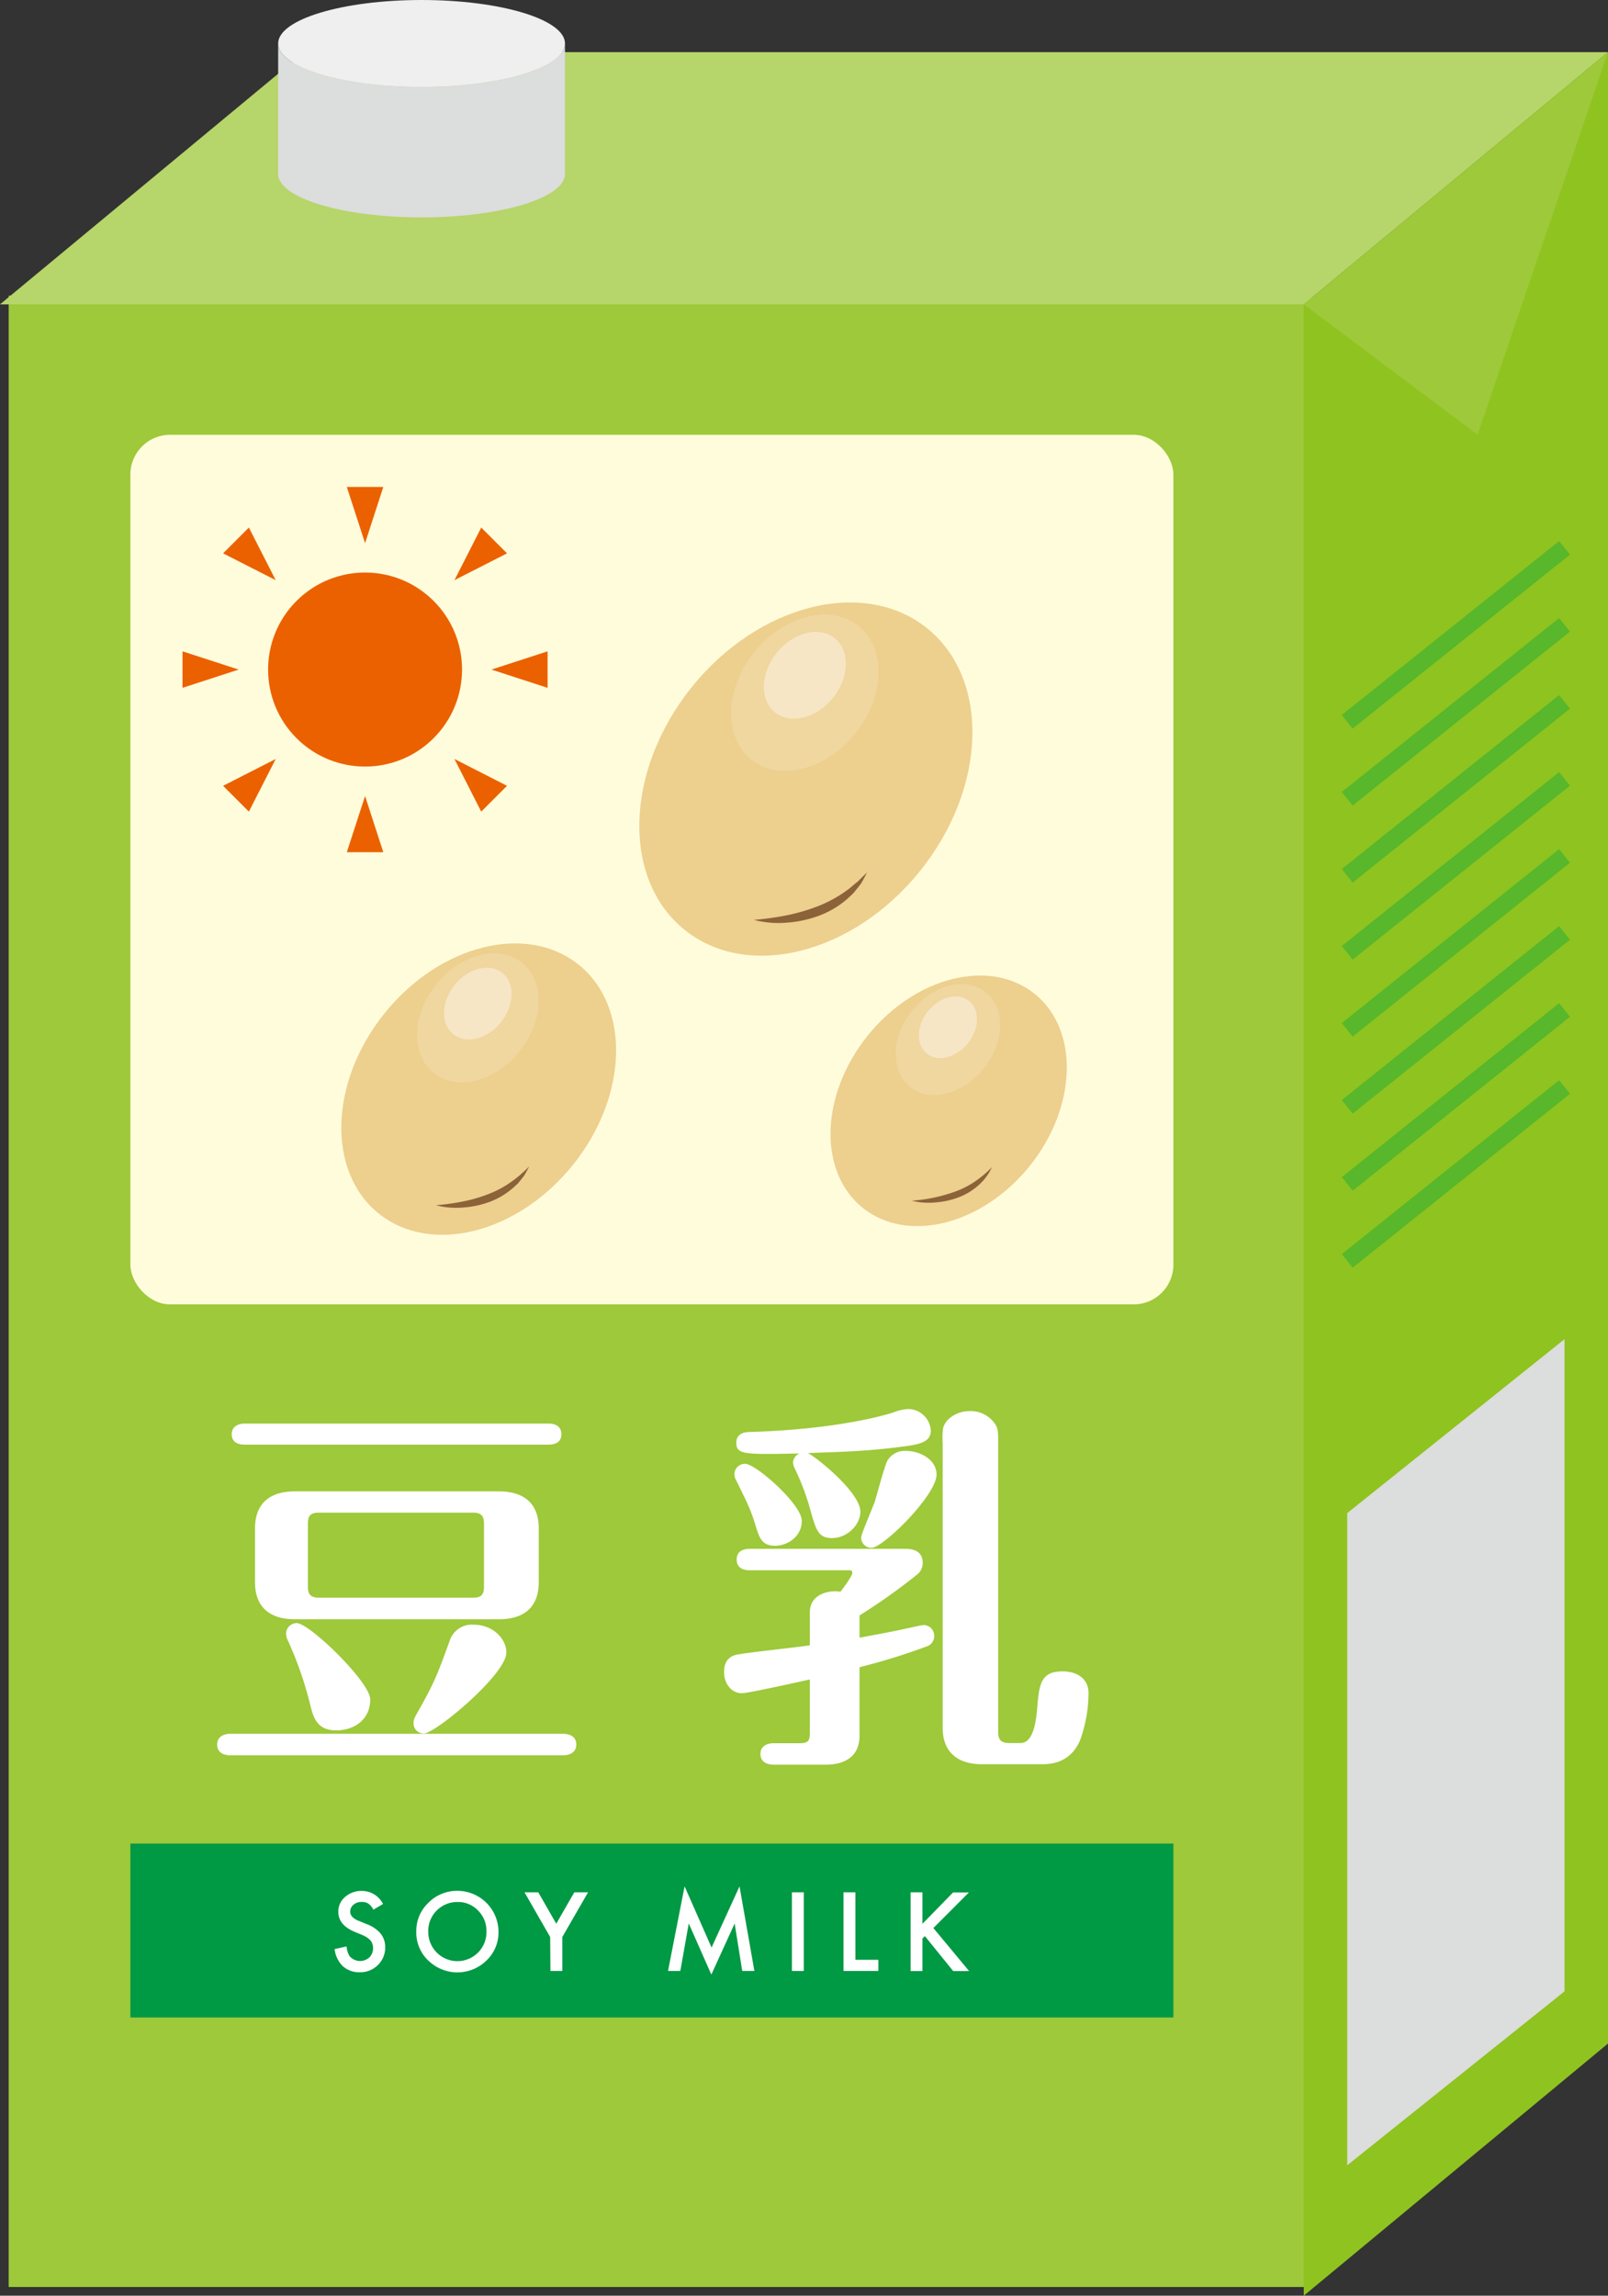 <svg xmlns="http://www.w3.org/2000/svg" viewBox="0 0 350.38 500">
  <rect x="0" y="0" width="350.38" height="500" fill="#333333" stroke="none"/>
  <g>
    <rect x="1.89" y="64.39" width="284.09" height="433.71" style="fill: #9dc93a"/>
    <polygon points="284.09 66.29 0 66.29 66.29 11.36 350.38 11.36 284.09 66.29" style="fill: #b6d56a"/>
    <polygon points="350.38 445.08 284.09 500 284.09 66.29 350.38 11.36 350.38 445.08" style="fill: #8fc31f"/>
    <polygon points="340.91 433.71 293.56 471.59 293.56 329.55 340.91 291.67 340.91 433.71" style="fill: #dcdddd"/>
    <ellipse cx="91.86" cy="9.47" rx="31.25" ry="9.47" style="fill: #efefef"/>
    <path d="M60.61,9.47c0,5.23,14,9.47,31.25,9.47s31.25-4.24,31.25-9.47V37.88c0,5.23-14,9.47-31.25,9.47s-31.25-4.24-31.25-9.47Z" style="fill: #dcdddd"/>
    <rect x="28.41" y="94.7" width="227.27" height="189.39" rx="8.64" style="fill: #fffcdb"/>
    <g>
      <rect x="28.41" y="401.52" width="227.27" height="37.88" style="fill: #094"/>
      <g>
        <path d="M83.46,414.68l-2.1,1.24a3.65,3.65,0,0,0-1.12-1.33,2.59,2.59,0,0,0-1.43-.35,2.63,2.63,0,0,0-1.79.61,1.9,1.9,0,0,0-.71,1.51c0,.83.62,1.51,1.86,2l1.71.7a7.25,7.25,0,0,1,3.05,2.06,4.6,4.6,0,0,1,1,3A5.26,5.26,0,0,1,82.32,428a5.41,5.41,0,0,1-3.94,1.55,5.27,5.27,0,0,1-3.68-1.32,6.18,6.18,0,0,1-1.79-3.73l2.62-.57a4.52,4.52,0,0,0,.62,2.08,3,3,0,0,0,4.34.3,2.77,2.77,0,0,0,.8-2,2.63,2.63,0,0,0-.14-.91,2.18,2.18,0,0,0-.43-.77A3.54,3.54,0,0,0,80,422a6.36,6.36,0,0,0-1.11-.58l-1.65-.69q-3.53-1.49-3.52-4.35a4.14,4.14,0,0,1,1.47-3.23,5.37,5.37,0,0,1,3.68-1.31A5.14,5.14,0,0,1,83.46,414.68Z" style="fill: #fff"/>
        <path d="M90.71,420.63a8.38,8.38,0,0,1,2.65-6.22,8.73,8.73,0,0,1,6.35-2.59,8.95,8.95,0,0,1,8.91,8.91A8.44,8.44,0,0,1,106,427a9.07,9.07,0,0,1-12.36.29A8.43,8.43,0,0,1,90.71,420.63Zm2.61,0a6.35,6.35,0,0,0,10.84,4.64A6.33,6.33,0,0,0,106,420.7a6.26,6.26,0,0,0-1.83-4.59,6,6,0,0,0-4.5-1.86,6.32,6.32,0,0,0-6.36,6.4Z" style="fill: #fff"/>
        <path d="M119.88,421.87l-5.59-9.73h3l3.92,6.84,3.93-6.84h3l-5.61,9.73v7.4h-2.59Z" style="fill: #fff"/>
        <path d="M145.56,429.27l3.61-18.42,5.88,13.32,6.09-13.32,3.24,18.42h-2.65l-1.65-10.34L155,430.06l-4.92-11.14-1.84,10.35Z" style="fill: #fff"/>
        <path d="M175.14,412.14v17.13h-2.58V412.14Z" style="fill: #fff"/>
        <path d="M186.39,412.14v14.7h5v2.43H183.8V412.14Z" style="fill: #fff"/>
        <path d="M201,419l6.67-6.83h3.45l-7.74,7.75,7.79,9.38h-3.47l-6.17-7.62-.53.53v7.09h-2.58V412.14H201Z" style="fill: #fff"/>
      </g>
    </g>
    <g>
      <ellipse cx="175.6" cy="169.69" rx="42.15" ry="31.93" transform="translate(-66.69 200.12) rotate(-51.18)" style="fill: #edcf8e"/>
      <g style="opacity: 0.15">
        <path d="M187.08,136.33c6.09,4.9,5.78,15.38-.68,23.42s-16.65,10.58-22.74,5.68-5.78-15.38.69-23.42S181,131.43,187.08,136.33Z" style="fill: #fff"/>
      </g>
      <g style="opacity: 0.4">
        <path d="M181.88,139c3.38,2.72,3.21,8.55-.38,13s-9.25,5.88-12.63,3.16-3.21-8.55.38-13S178.5,136.29,181.88,139Z" style="fill: #fff"/>
      </g>
      <path d="M164.27,200.35a65.88,65.88,0,0,0,6.88-.94,41.81,41.81,0,0,0,6.51-1.83,27.78,27.78,0,0,0,6-3.05c.47-.32.92-.65,1.4-1l1.3-1.1c.22-.18.46-.35.67-.55l.61-.61c.41-.41.84-.81,1.28-1.22-.26.53-.54,1-.83,1.57l-.45.78c-.17.25-.36.48-.54.72l-1.14,1.4c-.42.42-.88.83-1.32,1.24a19.91,19.91,0,0,1-6.22,3.69,24.88,24.88,0,0,1-7,1.5A21.34,21.34,0,0,1,164.27,200.35Z" style="fill: #8c6239"/>
    </g>
    <polyline points="284.09 66.29 321.97 94.7 350.38 11.36" style="fill: #9dc93a"/>
    <line x1="293.56" y1="274.62" x2="340.91" y2="236.74" style="fill: none;stroke: #22ac38;stroke-miterlimit: 10;stroke-width: 3.788px;opacity: 0.5"/>
    <line x1="293.56" y1="257.85" x2="340.91" y2="219.97" style="fill: none;stroke: #22ac38;stroke-miterlimit: 10;stroke-width: 3.788px;opacity: 0.5"/>
    <line x1="293.56" y1="241.07" x2="340.91" y2="203.19" style="fill: none;stroke: #22ac38;stroke-miterlimit: 10;stroke-width: 3.788px;opacity: 0.5"/>
    <line x1="293.56" y1="224.3" x2="340.91" y2="186.42" style="fill: none;stroke: #22ac38;stroke-miterlimit: 10;stroke-width: 3.788px;opacity: 0.5"/>
    <line x1="293.56" y1="207.52" x2="340.91" y2="169.64" style="fill: none;stroke: #22ac38;stroke-miterlimit: 10;stroke-width: 3.788px;opacity: 0.5"/>
    <line x1="293.56" y1="190.75" x2="340.91" y2="152.87" style="fill: none;stroke: #22ac38;stroke-miterlimit: 10;stroke-width: 3.788px;opacity: 0.5"/>
    <line x1="293.56" y1="173.97" x2="340.91" y2="136.09" style="fill: none;stroke: #22ac38;stroke-miterlimit: 10;stroke-width: 3.788px;opacity: 0.5"/>
    <line x1="293.56" y1="157.2" x2="340.91" y2="119.32" style="fill: none;stroke: #22ac38;stroke-miterlimit: 10;stroke-width: 3.788px;opacity: 0.5"/>
    <g>
      <ellipse cx="104.3" cy="237.21" rx="34.77" ry="26.34" transform="translate(-145.89 169.77) rotate(-51.18)" style="fill: #edcf8e"/>
      <g style="opacity: 0.15">
        <ellipse cx="104.12" cy="221.7" rx="15.41" ry="11.67" transform="translate(-133.88 163.84) rotate(-51.18)" style="fill: #fff"/>
      </g>
      <g style="opacity: 0.4">
        <path d="M109.48,211.9c2.79,2.25,2.65,7-.31,10.74s-7.63,4.85-10.42,2.6-2.65-7.05.32-10.73S106.69,209.66,109.48,211.9Z" style="fill: #fff"/>
      </g>
      <path d="M95,262.5a51.93,51.93,0,0,0,5.67-.78,32.46,32.46,0,0,0,5.38-1.51,22.38,22.38,0,0,0,4.92-2.51,28,28,0,0,0,4.34-3.66c-.22.43-.45.87-.69,1.3l-.37.64c-.14.2-.3.39-.44.59l-.94,1.16c-.35.35-.73.68-1.09,1a16.7,16.7,0,0,1-5.13,3.05A20.86,20.86,0,0,1,100.8,263,17.37,17.37,0,0,1,95,262.5Z" style="fill: #8c6239"/>
    </g>
    <g>
      <ellipse cx="206.71" cy="239.76" rx="29.9" ry="22.65" transform="translate(-109.67 250.51) rotate(-51.18)" style="fill: #edcf8e"/>
      <g style="opacity: 0.15">
        <path d="M214.86,216.1c4.31,3.48,4.1,10.92-.49,16.62s-11.8,7.5-16.12,4-4.1-10.92.48-16.62S210.54,212.63,214.86,216.1Z" style="fill: #fff"/>
      </g>
      <g style="opacity: 0.4">
        <ellipse cx="206.55" cy="223.74" rx="7.36" ry="5.58" transform="translate(-97.25 244.4) rotate(-51.18)" style="fill: #fff"/>
      </g>
      <path d="M198.68,261.51a35.36,35.36,0,0,0,9.5-2,19.63,19.63,0,0,0,4.23-2.16,24.27,24.27,0,0,0,3.73-3.14,11.75,11.75,0,0,1-3,4,13.9,13.9,0,0,1-4.41,2.62,17.58,17.58,0,0,1-5,1.06A14.86,14.86,0,0,1,198.68,261.51Z" style="fill: #8c6239"/>
    </g>
    <g>
      <circle cx="79.55" cy="145.83" r="21.13" transform="translate(-79.82 98.96) rotate(-45)" style="fill: #eb6100"/>
      <g>
        <g>
          <polygon points="107.08 145.83 119.32 141.86 119.32 149.81 107.08 145.83" style="fill: #eb6100"/>
          <polygon points="39.77 141.86 52.01 145.83 39.77 149.81 39.77 141.86" style="fill: #eb6100"/>
        </g>
        <g>
          <polygon points="79.55 173.37 83.52 185.61 75.57 185.61 79.55 173.37" style="fill: #eb6100"/>
          <polygon points="83.52 106.06 79.55 118.3 75.57 106.06 83.52 106.06" style="fill: #eb6100"/>
        </g>
      </g>
      <g>
        <g>
          <polygon points="99.02 165.3 110.48 171.15 104.86 176.77 99.02 165.3" style="fill: #eb6100"/>
          <polygon points="54.23 114.9 60.08 126.36 48.61 120.52 54.23 114.9" style="fill: #eb6100"/>
        </g>
        <g>
          <polygon points="60.08 165.3 54.23 176.77 48.61 171.15 60.08 165.3" style="fill: #eb6100"/>
          <polygon points="110.48 120.52 99.02 126.36 104.86 114.9 110.48 120.52" style="fill: #eb6100"/>
        </g>
      </g>
    </g>
    <g>
      <path d="M122.73,377.62c1,0,2.84.34,2.84,2.34s-1.92,2.34-2.84,2.34H50.15c-1,0-2.83-.34-2.83-2.34s1.91-2.34,2.83-2.34Zm-3.25-67.57c1,0,2.84.25,2.84,2.33s-1.92,2.26-2.84,2.26H53.32c-1,0-2.83-.25-2.83-2.26s1.91-2.33,2.83-2.33Zm-2.09,34.62c0,4.42-2.25,8-8.67,8H64.25c-6.34,0-8.68-3.51-8.68-8V332.82c0-4.33,2.17-8,8.68-8h44.47c6.34,0,8.67,3.51,8.67,8Zm-44.13,32.2c-4.34,0-5-3-5.67-5.59a78.8,78.8,0,0,0-4.84-13.93,3.51,3.51,0,0,1-.42-1.5,2.33,2.33,0,0,1,2.34-2.34c2.75,0,16,12.85,16,16.6C80.69,374.45,77.27,376.87,73.26,376.87Zm32.2-45c0-1.59-.5-2.42-2.41-2.42H69.51c-2,0-2.42.83-2.42,2.42v13.68c0,1.58.5,2.42,2.42,2.42h33.54c1.5,0,2.41-.34,2.41-2.42ZM92.37,377.54a2.19,2.19,0,0,1-2.26-2.25c0-.75.17-1.09.92-2.42,3.59-6.34,4.26-8.09,6.93-15.44a5.07,5.07,0,0,1,5.17-3.58c4.75,0,7.51,3.67,7.17,6.42C109.72,365.11,94.87,377.54,92.37,377.54Z" style="fill: #fff"/>
      <path d="M176.46,351.18c0-4.09,4.34-4.93,6.67-4.51.42-.5,2.59-3.42,2.59-4.09s-.59-.58-.84-.58H163.36c-1,0-2.84-.25-2.84-2.34s1.92-2.33,2.84-2.33h33.7c1.09,0,4,0,4,3.09a3.29,3.29,0,0,1-1,2.33,130.18,130.18,0,0,1-12.77,9.09v4.84c7.26-1.33,8.35-1.58,12.52-2.5a11.71,11.71,0,0,1,1.5-.25,2.32,2.32,0,0,1,2.25,2.34,2.34,2.34,0,0,1-1.67,2.33,135.92,135.92,0,0,1-14.6,4.51V378c0,4.92-3.67,6.34-7.34,6.34H168.53c-1,0-2.83-.34-2.83-2.34s1.91-2.33,2.83-2.33h5.68c1.83,0,2.25-.5,2.25-2.17V365.78c-1.5.33-13.35,3-14.85,3-2,0-3.84-1.84-3.84-4.59,0-3.42,2.34-3.75,3.42-3.92,2.42-.42,13.1-1.58,15.27-1.92Zm-7.59-14.52c-2.92,0-3.42-1.75-4.34-4.75-1-3.17-1.5-4.18-4.17-9.6a2.78,2.78,0,0,1-.34-1.25,2.31,2.31,0,0,1,2.34-2.25c2.33,0,12.35,8.84,12.35,12.43C174.71,334.58,171.7,336.66,168.87,336.66Zm18.6-7.42c0,2.92-2.92,5.75-6.17,5.75-2.92,0-3.42-1.67-4.51-5.34a53.1,53.1,0,0,0-3.59-9.76,4.27,4.27,0,0,1-.41-1.33,2.32,2.32,0,0,1,1.42-2c-12.1.25-13.77.25-13.77-2.34,0-2.25,2.25-2.34,3-2.34,19.19-.58,29.7-3.75,31.21-4.25a10,10,0,0,1,3.25-.75,5,5,0,0,1,4.92,4.67c0,2-1.42,2.84-4.84,3.34-7.84,1.08-12.34,1.25-21.94,1.58C178,317.47,187.47,325.06,187.47,329.24Zm.17,5.59c0-.67,2.58-6.6,3-7.85.42-1.41,2.09-7.59,2.67-8.76A4.38,4.38,0,0,1,197.4,316c3,0,6.67,1.84,6.67,5.17,0,4.43-11.59,15.94-14.18,15.94A2.23,2.23,0,0,1,187.64,334.83Zm29.86,42.38c0,1.5.42,2.42,2.42,2.42h2.42c2.51,0,3.34-3.59,3.67-7.68.42-5.09.75-7.93,5.51-7.93,3.09,0,5.67,1.51,5.67,4.76A30.81,30.81,0,0,1,235.36,379c-2.26,5.25-6.76,5.25-8.68,5.25h-12.6c-6.34,0-8.67-3.5-8.67-7.92v-61.9a17.89,17.89,0,0,1,.08-3.34c.5-2.09,3-3.76,5.84-3.76a6.39,6.39,0,0,1,5.67,3.09c.5.92.5,1.59.5,3.92Z" style="fill: #fff"/>
    </g>
  </g>
</svg>
